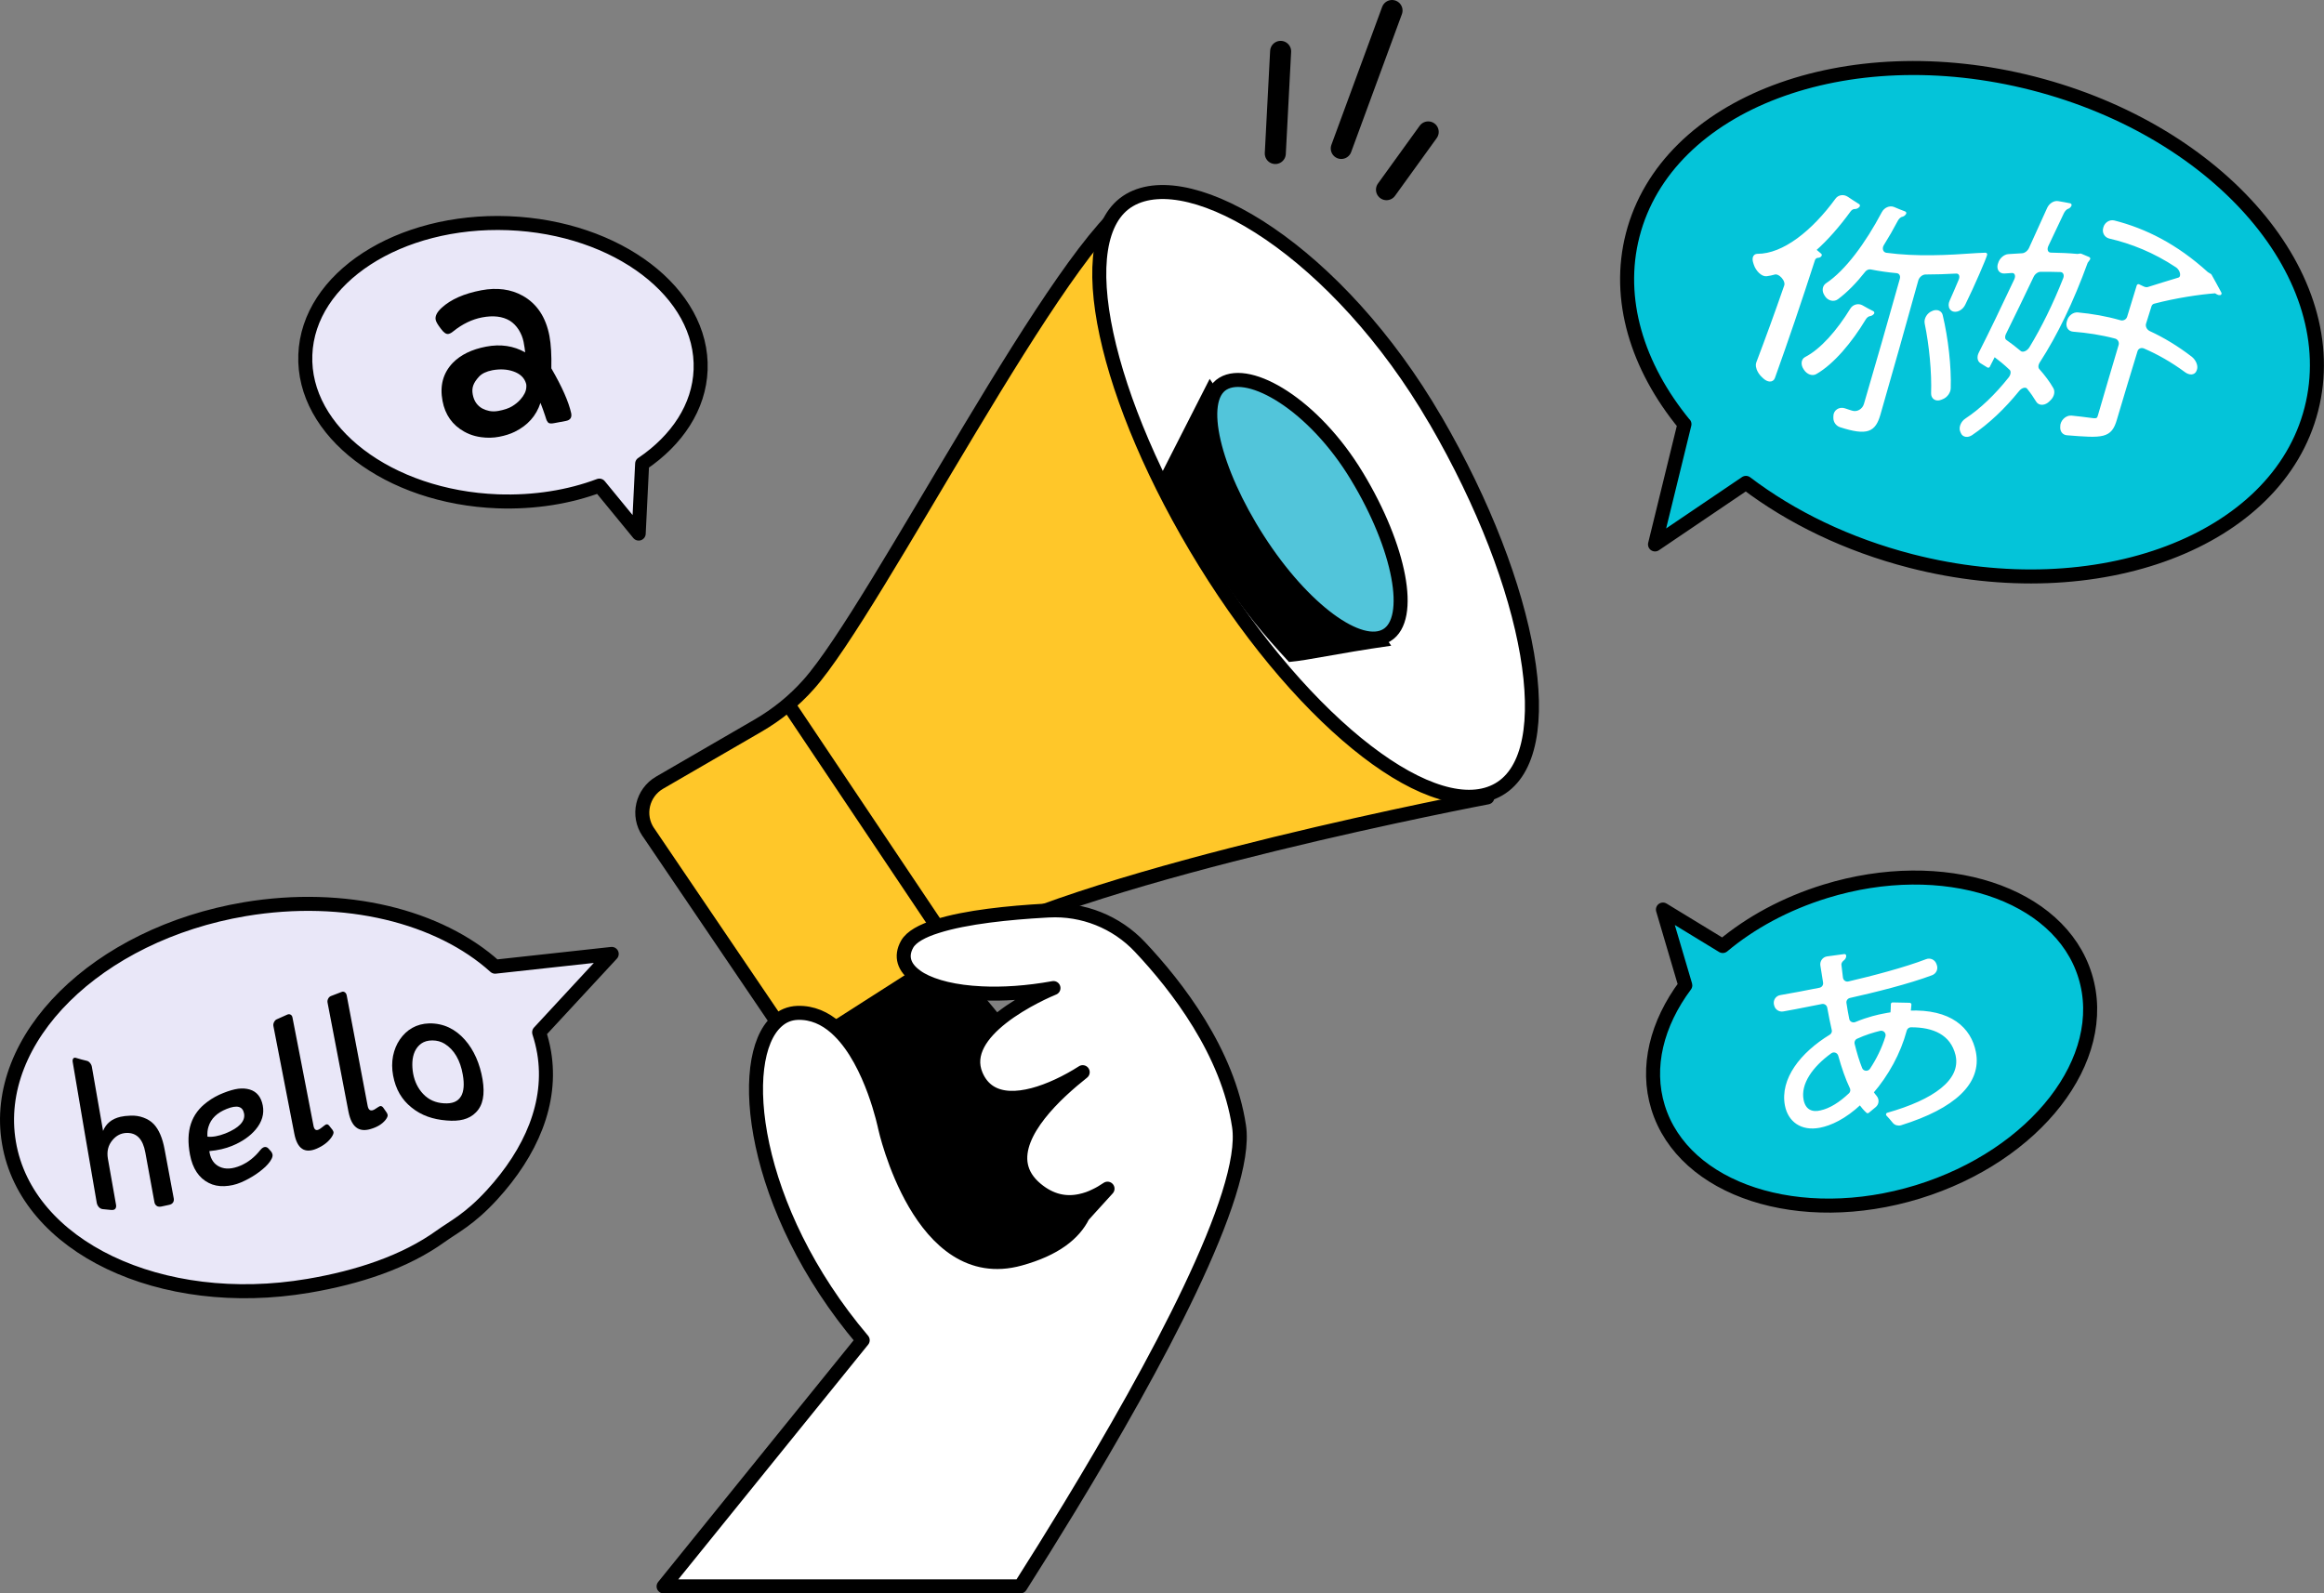 <svg xmlns="http://www.w3.org/2000/svg" id="Layer_2" data-name="Layer 2" viewBox="0 0 331.48 227.32"><rect x="0" y="0" width="331.48" height="227.32" fill="#808080" stroke="none"/><defs><style>      .cls-1 {        fill: #04c4d9;      }      .cls-1, .cls-2, .cls-3, .cls-4, .cls-5, .cls-6 {        stroke-width: 2px;      }      .cls-1, .cls-2, .cls-3, .cls-4, .cls-5, .cls-6, .cls-7, .cls-8 {        stroke: #000;      }      .cls-1, .cls-3, .cls-4, .cls-5, .cls-6, .cls-9, .cls-7, .cls-8 {        stroke-linecap: round;        stroke-linejoin: round;      }      .cls-2 {        fill: #52c5da;        stroke-miterlimit: 10;      }      .cls-3 {        fill: #e9e7f8;      }      .cls-4, .cls-9, .cls-7 {        fill: #fff;      }      .cls-5 {        fill: #ffc729;      }      .cls-6, .cls-8 {        fill: none;      }      .cls-9 {        stroke: #fff;        stroke-width: .5px;      }      .cls-7, .cls-8 {        stroke-width: 3px;      }    </style></defs><g id="Layer_1-2" data-name="Layer 1"><g><path class="cls-1" d="m240.26,60.51l-4.2,17.16,12.97-8.78c6.45,4.9,14.45,8.8,23.51,11.14,26.72,6.87,52.31-2.82,57.13-21.62,4.86-18.83-12.9-39.64-39.66-46.51-26.72-6.84-52.31,2.82-57.14,21.65-2.34,9.12.63,18.73,7.37,26.96Z"></path><path class="cls-3" d="m91.59,66.16l-.49,9.96-5.61-6.84c-4.28,1.61-9.24,2.43-14.51,2.24-15.56-.59-27.85-9.95-27.43-20.9.4-10.97,13.36-19.37,28.95-18.78,15.56.6,27.85,9.95,27.43,20.92-.2,5.31-3.36,10.03-8.33,13.4Z"></path><g><path class="cls-5" d="m92.48,118.72l21.27,31.38,23.43-14.99c19.25-10.79,74.97-21.35,74.97-21.35l-50.07-85.31c-10.6,5.76-37.06,58.34-46.73,69.18-2.08,2.34-4.52,4.32-7.23,5.89l-14.04,8.14c-2.48,1.44-3.23,4.68-1.61,7.06Z"></path><path class="cls-4" d="m204.75,59.94c13.89,23.92,17.94,47.5,9.03,52.67-8.9,5.17-27.42-8.89-41.95-32.43-14.18-22.98-19.61-46.47-10.71-51.64,8.9-5.17,29.73,7.48,43.62,31.4Z"></path><path d="m172.54,54.05l-6.97,13.69c2.18,4.32,4.89,9.07,8.24,14.02,3.98,5.89,6.28,8.6,10.04,12.68,2.99-.27,6.48-1.16,14.58-2.32l-25.89-38.07Z"></path><path class="cls-2" d="m193.54,67.93c6.18,10.21,8.09,20.37,4.27,22.68-3.82,2.31-11.94-3.6-18.39-13.65-6.3-9.8-8.81-19.9-4.99-22.22,3.82-2.31,12.93,2.97,19.11,13.19Z"></path><path d="m135.92,136.78l17.89,21.63c5.03,6.08,3.55,15.2-3.15,19.37l-1.23.77c-6.42,4-14.88,1.72-18.41-4.96l-13.37-25.25,18.28-11.56Z"></path><line class="cls-6" x1="112.57" y1="100.7" x2="135.91" y2="135.53"></line><path class="cls-7" d="m154.47,173.45c3.16-6.38-2.74-14.92-3.23-18.3"></path><path class="cls-4" d="m152.58,215c-2.45,4.03-4.84,7.86-7.04,11.32h-50.89l17-21.03,11.4-14.09c-15.94-18.81-18.1-40.23-12.26-45.48.83-.76,1.82-1.18,2.96-1.22,2.12-.07,3.92.77,5.45,2.11.16.14.32.29.47.44,4.71,4.59,6.57,13.81,6.57,13.81,0,0,4.97,22.67,19.23,18.72,5.04-1.39,7.73-3.59,8.99-6.13l1.11-1.23,2.4-2.64c-.57.39-1.16.74-1.77,1.02-.31.16-.64.29-.96.41-.38.13-.76.24-1.15.32-2.04.44-4.19.07-6.3-1.69-4.99-4.16-.8-9.94,3.53-14.01h.01s.07-.07.1-.1c1.04-.97,2.08-1.84,3-2.57-1.09.7-2.29,1.37-3.53,1.94-4.67,2.17-9.81,2.92-11.69-1.51-1.33-3.14.88-6.01,3.66-8.2,3.13-2.46,6.99-4.07,7.39-4.23-3.77.68-7.25.9-10.27.75-3.73-.17-6.74-.91-8.68-2.02-.23-.13-.44-.27-.64-.42-1.71-1.22-2.27-2.81-1.28-4.57.6-1.06,2.16-1.91,4.25-2.56,4.16-1.33,10.41-1.94,15.39-2.22.19-.01.38-.02.56-.03,4.89-.26,9.65,1.64,13.01,5.21,5.28,5.6,12.54,14.99,14.13,25.58,1.43,9.58-12.06,34.41-24.15,54.32Z"></path><g><line class="cls-8" x1="181.9" y1="21.9" x2="182.66" y2="7.33"></line><line class="cls-8" x1="197.76" y1="27.06" x2="203.71" y2="18.82"></line><line class="cls-8" x1="191.31" y1="21.18" x2="198.55" y2="1.5"></line></g></g><path class="cls-3" d="m76.9,147.27l10.35-11.18-16.63,1.82c-7.91-7.15-21.36-10.61-35.71-8.2-21.1,3.57-36.16,18.48-33.63,33.33,2.5,14.82,21.63,23.97,42.7,20.4,7.14-1.21,13.78-3.41,18.87-7.07,1.91-1.37,4.11-2.4,7.32-5.9,5.57-6.08,8.65-13.14,7.44-20.33-.17-.98-.41-1.94-.71-2.86Z"></path><g><path d="m24.78,170.96c-.43-2.31-.87-4.64-1.3-6.97-.3-1.65-.82-2.84-1.54-3.61-.4-.42-.9-.73-1.48-.94-.59-.22-1.19-.3-1.8-.28-.61.02-1.11.08-1.49.17-1.21.29-2.03.93-2.47,2.01-.53-3.02-1.06-6.05-1.59-9.11-.03-.21-.12-.41-.26-.57-.14-.18-.29-.28-.47-.32-.52-.12-1.03-.26-1.55-.42-.16-.05-.29-.03-.38.09-.09.11-.12.28-.08.5,1.14,6.8,2.29,13.49,3.43,20.09.04.22.14.43.29.6.15.17.33.27.55.3.41.05.82.09,1.23.12.29.02.48-.04.59-.19.1-.15.13-.33.09-.55-.39-2.18-.77-4.37-1.16-6.57-.18-1.03.03-1.91.64-2.64.57-.69,1.25-1.02,2.04-1.04,1.42-.03,2.31.86,2.66,2.8.43,2.38.87,4.74,1.3,7.1.04.21.14.37.31.5.16.12.38.15.67.1.37-.07.74-.15,1.11-.24.26-.05.45-.17.56-.34.11-.17.14-.36.1-.59Z"></path><path d="m38.68,164.29c-.14-.16-.28-.31-.42-.47-.2-.2-.44-.24-.71-.12-.14.07-.28.19-.43.38-.81,1.02-1.74,1.75-2.81,2.21-1.18.5-2.17.55-2.98.17-.77-.35-1.25-1.03-1.44-2.03-.01-.07-.02-.14-.03-.21,1.24-.11,2.32-.37,3.22-.74,1.47-.6,2.6-1.4,3.39-2.34.9-1.08,1.24-2.23,1.01-3.43-.24-1.22-.86-1.98-1.87-2.28-.48-.14-1.02-.18-1.62-.11-.6.08-1.3.28-2.11.6-.82.32-1.58.73-2.3,1.27-2.3,1.69-3.13,4.12-2.48,7.55.37,1.95,1.26,3.31,2.67,4.02.66.34,1.4.49,2.22.46.81-.03,1.6-.2,2.35-.52.76-.32,1.47-.71,2.13-1.15.34-.23.66-.47.96-.72.31-.25.58-.51.8-.77.22-.25.39-.5.51-.74.12-.24.16-.45.13-.61-.03-.16-.1-.3-.19-.42Zm-9.09-2.13c-.04-.52.01-.99.14-1.4.36-1.19,1.23-2.01,2.61-2.56,1.45-.58,2.27-.39,2.47.65.21,1.07-.68,2.06-2.66,2.85-1,.39-1.86.54-2.56.46Z"></path><path d="m47.44,161.21c-.17-.21-.33-.42-.5-.63-.14-.17-.29-.22-.46-.15-.08.04-.28.18-.6.44-.18.14-.33.24-.45.29-.37.16-.61-.02-.71-.53-.6-3.08-1.19-6.16-1.79-9.24-.4-2.07-.81-4.14-1.21-6.21-.03-.2-.12-.34-.26-.42-.14-.08-.3-.09-.47-.02-.51.23-1.01.45-1.52.68-.08.03-.15.08-.21.15-.07.07-.13.16-.18.26-.09.18-.12.38-.08.57.99,5.11,1.99,10.22,2.98,15.34.42,2.15,1.47,2.85,3.16,2.14.92-.39,1.63-.92,2.12-1.6.24-.35.34-.61.31-.77-.02-.1-.06-.19-.13-.28Z"></path><path d="m55.17,158.75c-.17-.24-.33-.48-.5-.72-.14-.19-.3-.27-.47-.23-.08.03-.28.14-.6.36-.17.12-.32.2-.44.23-.38.11-.62-.1-.72-.62-1-5.29-1.99-10.54-2.99-15.77-.04-.19-.13-.35-.27-.44-.14-.09-.29-.12-.47-.04-.5.19-1.01.38-1.51.58-.17.07-.3.19-.39.37-.1.19-.13.38-.09.57.99,5.16,1.99,10.34,2.98,15.55.12.6.28,1.09.49,1.49,0,0,0,.02.02.03.21.4.48.68.8.87.5.28,1.11.31,1.85.09.93-.27,1.63-.69,2.12-1.29.24-.31.34-.55.31-.72-.02-.1-.06-.2-.12-.3Z"></path><path d="m68.83,153.99c-.38-2.23-1.22-4.18-2.52-5.65-1.35-1.53-3.04-2.37-5.09-2.34-1.82.05-3.22.89-4.19,2.3-.47.68-.79,1.47-.97,2.35-.17.88-.17,1.81.01,2.79.37,1.98,1.24,3.45,2.63,4.56,1.4,1.14,3.06,1.7,4.99,1.85,1.82.16,3.22-.15,4.19-1.15,1-1,1.31-2.53.95-4.71Zm-3.07,2.4c-.46.79-1.28,1.09-2.46,1.01-1.16-.07-2.15-.49-2.95-1.34-.37-.39-.67-.83-.91-1.32-.24-.49-.41-1.03-.51-1.57-.1-.56-.14-1.11-.11-1.66.03-.56.15-1.06.35-1.51.21-.45.51-.83.91-1.12.41-.29.93-.45,1.58-.45.66,0,1.24.16,1.75.47,1.38.85,2.25,2.38,2.6,4.42.24,1.36.15,2.39-.25,3.08Z"></path></g><path class="cls-1" d="m240.38,140.57l-3.19-10.81,8.53,5.2c3.96-3.32,8.94-6.04,14.64-7.8,16.82-5.18,33.41.23,37.05,12.06,3.66,11.85-7.03,25.64-23.87,30.82-16.82,5.16-33.41-.23-37.05-12.08-1.76-5.74-.16-11.95,3.89-17.39Z"></path><path d="m81.47,58.95c-.36-1.63-1.3-3.76-2.83-6.4v-.03c.04-1.87-.05-3.4-.27-4.58-.51-2.69-1.78-4.6-3.8-5.74-1.7-.95-3.67-1.21-5.91-.79-2.47.47-4.35,1.3-5.65,2.49-.68.62-.97,1.19-.87,1.71.05.28.29.7.73,1.27.41.57.77.82,1.09.76.21-.04.44-.16.69-.37,1.32-1.06,2.7-1.72,4.12-1.99,1.59-.3,2.9-.15,3.94.47.5.31.93.75,1.28,1.3.34.55.57,1.12.69,1.72.11.59.19,1.09.23,1.5-1.66-.94-3.51-1.21-5.57-.82-2.05.39-3.65,1.17-4.78,2.34-1.37,1.45-1.85,3.25-1.44,5.41.37,1.97,1.4,3.43,3.08,4.37.25.14.5.26.77.37.52.21,1.07.35,1.66.43.88.12,1.74.1,2.57-.06.83-.16,1.57-.39,2.22-.71,1.85-.91,3.07-2.28,3.67-4.13.25.65.47,1.25.65,1.8.07.21.13.38.17.53.04.14.12.29.25.46.13.16.42.2.87.11l1.7-.32c.61-.12.86-.48.74-1.1Zm-7.25-1.95c-.32.36-.72.69-1.19.97-.48.29-1.12.5-1.92.65-.09.02-.18.03-.27.04-.71.09-1.38-.04-2.04-.38-.35-.19-.64-.45-.88-.78-.24-.34-.4-.74-.49-1.22-.09-.47-.07-.9.07-1.29.14-.39.41-.81.82-1.25.41-.45,1.05-.75,1.9-.92,1.1-.2,2.09-.15,2.99.16.99.34,1.61.93,1.84,1.79.03.16.04.32.02.49-.03.56-.31,1.14-.85,1.74Z"></path><g><path class="cls-9" d="m276.85,45c-.11-.44-.56-.62-1.05-.45-.03.01-.06.03-.09.04-.62.22-1.06.93-.94,1.51.66,3.2,1.02,7.07.92,10.01-.02.6.48.94,1.08.7.09-.04.18-.07.27-.11.52-.21.93-.78.95-1.31.1-3.05-.35-7.08-1.14-10.39Zm5.21-8.65c-4.34.31-8.69.54-13.03-.04-.67-.09-.93-.85-.54-1.48.69-1.1,1.35-2.25,1.97-3.43.17-.32.46-.64.8-.71.18-.05.31-.15.39-.29-.53-.2-1.06-.41-1.59-.64-.49-.2-1.13.07-1.42.61-2.35,4.44-5.24,8.39-8.05,10.25-.4.27-.48.84-.19,1.31.03.06.07.11.1.17.34.55,1.03.74,1.5.39,1.28-.95,2.59-2.28,3.84-3.87.26-.33.68-.5,1.07-.42,1.21.24,2.42.41,3.63.52.54.05.84.55.68,1.12-1.71,6.07-3.41,12.04-5.12,17.85-.25.86-1.14,1.4-1.98,1.14-.11-.03-.22-.07-.33-.1-.22-.07-.47-.15-.72-.24-.67-.23-1.34.22-1.32.91v.25c0,.46.31.89.75,1.05,3.9,1.26,4.8.64,5.46-1.58,1.8-6.26,3.61-12.67,5.41-19.17.16-.58.73-1.04,1.27-1.04,1.45,0,2.9-.05,4.35-.13.61-.03.9.55.62,1.21-.45,1.07-.9,2.12-1.3,3.01-.08.18-.12.35-.12.51,0,.37.2.65.55.71.48.08,1.07-.29,1.34-.85,1.34-2.71,2.97-6.53,3.11-7.07-.38.02-.75.03-1.13.05Zm-16.52,7.43c-.48-.27-1.11-.11-1.41.38-1.93,3.14-4.27,5.82-6.53,6.99-.45.22-.51.85-.13,1.4.02.03.04.06.06.09.36.54.99.77,1.43.5,2.43-1.4,4.96-4.41,6.94-7.69.17-.28.44-.54.77-.59.18-.03.32-.11.42-.24-.52-.26-1.03-.54-1.55-.84Zm-2.13-15.5c-.46-.32-1.08-.23-1.39.19-3.38,4.63-7.58,8-11.35,7.99-.39,0-.55.38-.36.97.03.08.05.17.08.25.26.82,1.03,1.56,1.57,1.48.38-.05.76-.13,1.14-.24.78-.2,1.92,1.05,1.63,1.88-1.33,3.84-2.67,7.52-4,11.02-.04.11-.05.26-.03.41,0,0,0,.02,0,.02.04.13.07.25.1.38.13.33.35.67.62.93.08.07.15.15.23.22.54.51,1.1.53,1.27.08,1.9-5.29,3.81-10.91,5.71-16.8.1-.31.35-.52.67-.53.14,0,.24-.06.3-.15-.29-.24-.57-.48-.86-.73,1.76-1.54,3.46-3.5,5.01-5.63.19-.26.48-.46.79-.45.19,0,.36-.06.5-.24-.54-.34-1.09-.69-1.63-1.06Z"></path><path class="cls-9" d="m306.64,43.61c.09-.27.29-.46.57-.53,2.99-.79,6.49-1.33,8.79-1.49.22.14.48.3.62.27-.47-.87-.93-1.73-1.4-2.56-.15-.09-.31-.19-.46-.28-4.41-4.01-8.82-6.19-13.23-7.32-.54-.14-1.11.22-1.27.77-.01.04-.02.07-.03.11-.16.55.15,1.08.68,1.21,3.19.74,6.39,2.02,9.58,4.13.82.55.98,1.73.27,1.93-1.39.4-2.9.9-4.31,1.33-.25.08-.53.04-.78-.08-.22-.11-.44-.21-.66-.31-.46,1.48-.91,2.97-1.37,4.47-.16.53-.73.82-1.26.67-2.01-.58-4.02-.92-6.03-1.11-.54-.05-1.11.39-1.27.97-.02.06-.03.11-.05.17-.16.58.14,1.07.68,1.11,2.01.16,4.02.46,6.03.99.54.14.85.71.68,1.25-.98,3.29-1.97,6.64-2.95,10.03-.2.71-.53.63-1.63.48-.61-.08-1.45-.19-2.4-.28-.68-.06-1.37.64-1.33,1.34v.19c.02.43.3.75.73.78,5.11.41,6.14.45,6.86-2.05.98-3.31,1.96-6.56,2.94-9.76.16-.53.73-.78,1.27-.55,1.97.85,3.93,1.96,5.9,3.41.53.39,1.1.36,1.26-.1.02-.04.03-.09.05-.13.17-.45-.14-1.19-.68-1.6-1.97-1.51-3.93-2.69-5.9-3.6-.54-.25-.84-.85-.68-1.37.26-.84.52-1.67.78-2.49Zm-9.08-6.25c.11-.15.22-.3.33-.46-.38-.17-.76-.33-1.14-.48-.14.02-.28.04-.42.06-1.27-.12-2.53-.17-3.8-.19-.62,0-.91-.64-.59-1.31.78-1.63,1.52-3.19,2.19-4.62.16-.34.42-.68.76-.8.17-.06.28-.17.34-.31-.57-.11-1.13-.22-1.7-.31-.49-.09-1.06.28-1.31.83-.79,1.76-1.66,3.69-2.59,5.71-.23.5-.73.88-1.19.9-.65.03-1.3.07-1.95.12-.54.03-1.1.54-1.26,1.14-.01.04-.03.08-.04.11-.16.6.15,1.05.69,1.02.35-.02.71-.05,1.06-.07.62-.04.91.58.59,1.26-1.81,3.85-3.61,7.6-5.06,10.45-.26.5-.19,1,.15,1.2.32.2.65.4.97.6.28-.54.55-1.09.83-1.63.81.61,1.63,1.27,2.4,2.01.32.29.27.92-.12,1.41-1.97,2.48-4.06,4.48-6.23,5.92-.57.37-.85,1.1-.64,1.57.03.07.06.13.08.19.18.45.73.53,1.24.19,2.37-1.61,4.59-3.7,6.65-6.24.47-.59,1.2-.75,1.53-.33.51.63.95,1.27,1.31,1.87.28.48,1,.43,1.51-.1.07-.07.14-.14.21-.21.39-.41.52-.98.3-1.36-.49-.87-1.17-1.78-1.98-2.69-.26-.29-.24-.79.05-1.24,2.51-3.88,4.78-8.58,6.83-14.22Zm-7.89,12.32c-.41.66-1.18.94-1.6.59-.67-.56-1.35-1.09-2.04-1.57-.31-.22-.37-.68-.14-1.16,1.26-2.56,2.63-5.38,3.95-8.16.24-.49.73-.84,1.18-.85.95-.01,1.9,0,2.85.03.59.01.89.6.65,1.21-1.48,3.75-3.12,7.06-4.85,9.91Z"></path></g><path class="cls-9" d="m281.58,150.11c-.65-3.29-3.38-5.94-9.32-5.68.06-.36.09-.74.12-1.12l-2.43-.05c-.01.47-.02.91-.07,1.38-.43.06-.86.14-1.35.24-.47.09-2.02.41-3.8,1.16-.51.21-1.11-.08-1.21-.63-.15-.73-.28-1.49-.4-2.27-.08-.46.22-.9.68-1.01,3.46-.77,8.49-2.02,11.7-3.24.45-.17.69-.67.52-1.13l-.06-.17c-.17-.46-.68-.7-1.14-.52-3.02,1.17-7.82,2.43-11.12,3.19-.52.12-1.01-.23-1.08-.75-.07-.6-.15-1.24-.22-1.83-.04-.33.15-.63.41-.84.19-.14.28-.31.27-.48l-2.43.33c-.49.06-.83.52-.76,1.01.12.8.26,1.66.39,2.45.07.47-.24.92-.71,1.01-2.07.41-4.09.8-5.59,1.05-.51.08-.83.57-.71,1.07l.03.1c.1.46.54.75,1.01.67.82-.13,2.06-.38,5.51-1.06.49-.09.96.23,1.05.72.2,1.1.41,2.17.64,3.17.09.38-.08.75-.4.95-4.14,2.54-6.99,6.19-6.27,9.87.41,2.07,2.08,3.45,4.7,2.94,1.48-.29,3.49-1.15,5.79-3.31.33.48.68.9,1.06,1.24l.98-.81c.39-.31.43-.87.11-1.25-.18-.21-.35-.44-.51-.69,2.16-2.49,3.89-5.63,4.75-8.84.1-.38.44-.66.83-.67,3.29-.02,5.86,1.12,6.61,4.13l.04.19c.7,3.6-3.26,6.47-9.94,8.36.25.25.6.66.88,1.01.22.29.61.4.96.29,7.62-2.38,11.33-5.87,10.48-10.18Zm-17.68,6.04c-1.37,1.3-2.82,2.22-4.2,2.51-1.17.29-2.36-.05-2.69-1.7-.47-2.4,1.32-4.93,4.05-6.9.5-.36,1.21-.11,1.38.5.49,1.76,1.03,3.3,1.63,4.56.17.35.11.76-.17,1.03Zm5.26-8.2c-.51,1.65-1.29,3.24-2.23,4.66-.39.59-1.3.51-1.56-.15-.41-1.02-.76-2.18-1.08-3.48-.1-.4.1-.83.47-1.01,1.21-.56,2.44-.93,3.35-1.15.67-.16,1.26.47,1.05,1.13Z"></path></g></g></svg>